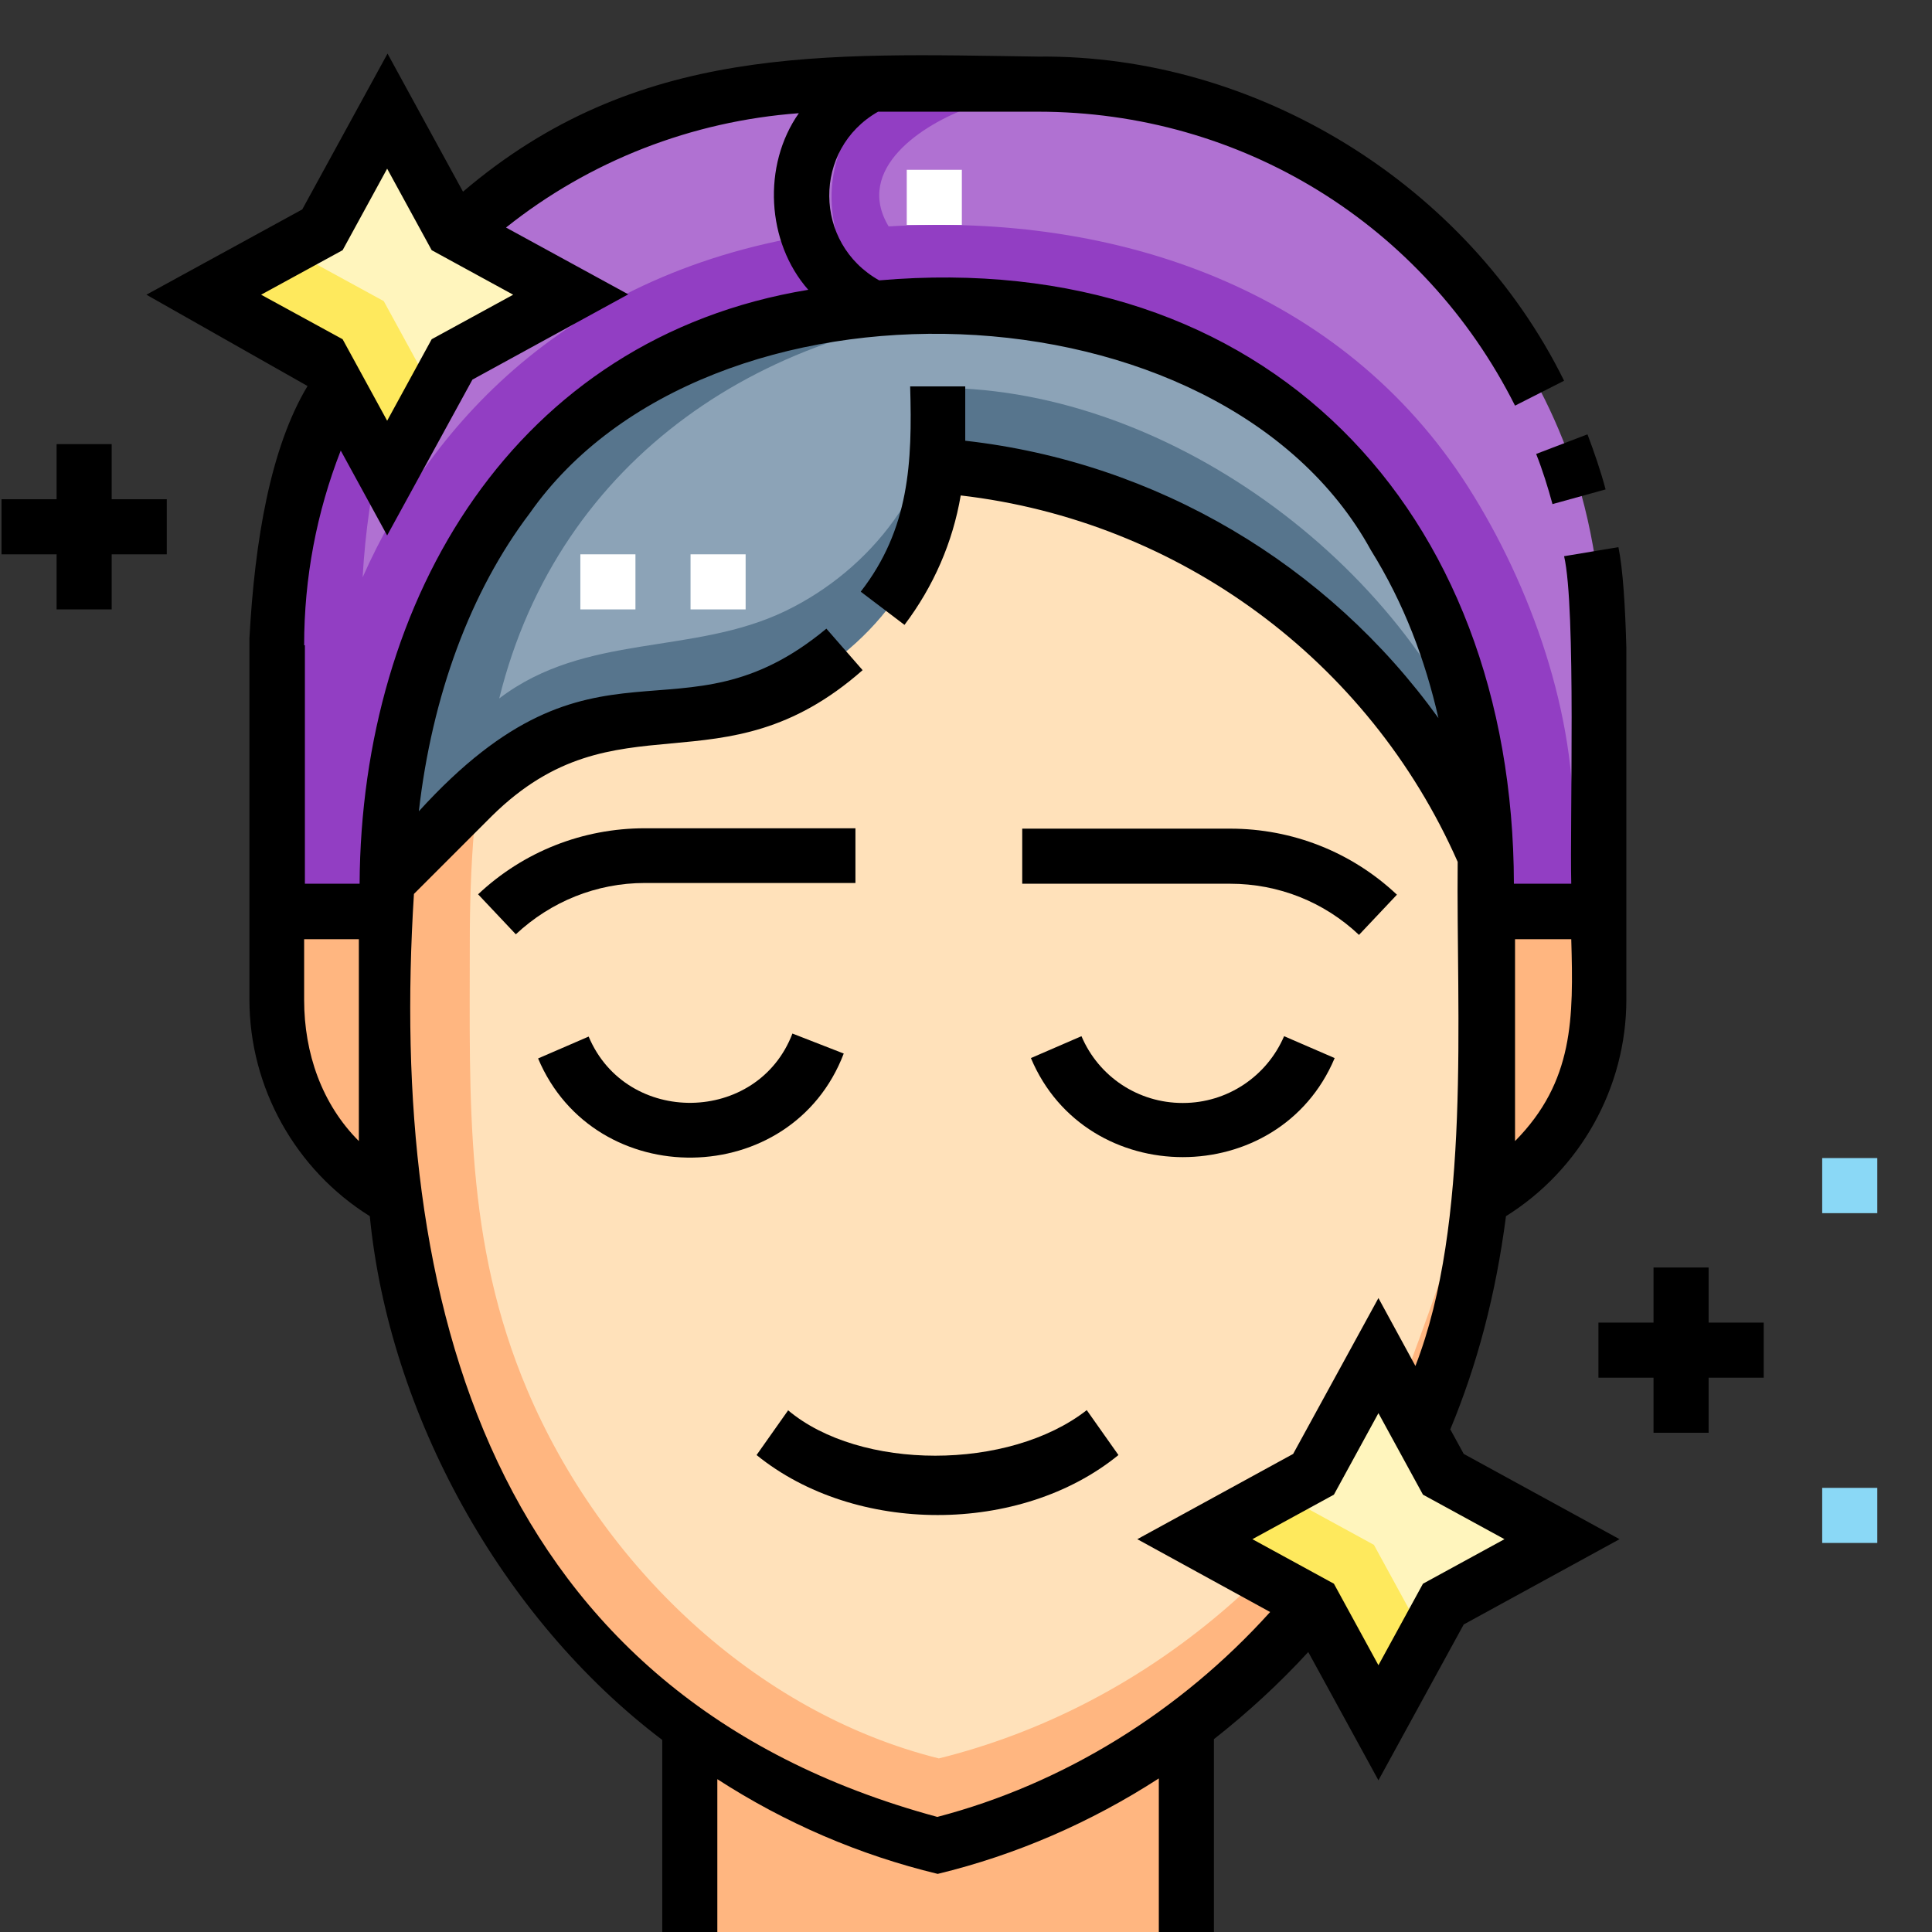 <?xml version="1.0" encoding="UTF-8"?>
<svg id="Layer_1" xmlns="http://www.w3.org/2000/svg" version="1.1" xmlns:xlink="http://www.w3.org/1999/xlink" viewBox="0 0 512 512">
  <rect x="0" y="0" width="512" height="512" fill="#333333" stroke="none"/>
  <!-- Generator: Adobe Illustrator 29.6.1, SVG Export Plug-In . SVG Version: 2.1.1 Build 9)  -->
  <defs>
    <style>
      .st0 {
        fill: #ffb680;
      }

      .st1 {
        fill: #57758d;
      }

      .st2 {
        fill: #fff;
      }

      .st3 {
        fill: #8ca3b7;
      }

      .st4 {
        fill: none;
      }

      .st5 {
        fill: #fee95d;
      }

      .st6 {
        fill: #8ad8f6;
      }

      .st7 {
        fill: #b071d2;
      }

      .st8 {
        fill: #fff5bd;
      }

      .st9 {
        fill: #ffe1ba;
      }

      .st10 {
        fill: #923ec3;
      }

      .st11 {
        clip-path: url(#clippath);
      }
    </style>
    <clipPath id="clippath">
      <rect class="st4" y="14.3" width="497.7" height="497.7"/>
    </clipPath>
  </defs>
  <g id="g3333">
    <g id="g3335">
      <g class="st11">
        <g id="g3337">
          <g id="g3343">
            <path id="path3345" class="st0" d="M103.1,241.7h-29.2v23.4c0,21.3,11.2,40.9,29.5,51.8l-.3-75.2Z"/>
          </g>
          <g id="g3347">
            <path id="path3349" class="st0" d="M394.9,241.7l-.3,75.2c18.3-10.8,29.5-30.5,29.5-51.8v-23.4h-29.2Z"/>
          </g>
          <path id="path3351" class="st0" d="M183.2,449.6h131.5v62.4h-131.5v-62.4Z"/>
          <g id="g3353">
            <path id="path3355" class="st9" d="M372.4,388.3c-9.2,18.2-21.1,35-35.5,49.8-21.4,22-50.1,41.5-88,50.9-37.9-9.5-66.6-29-88-50.9-37.4-38.4-57.8-90.2-57.8-143.8v-60.3s-4.2-152.6,145.8-152.6,145.8,152.6,145.8,152.6v60.3c0,16.6-2,33-5.8,48.9"/>
          </g>
          <g id="g3357">
            <path id="path3359" class="st0" d="M372.4,365.3c-24.9,49.3-69.7,87.3-123.6,100.7-48.8-12.2-89.5-51.4-109.1-97.7-16.6-39.2-15.2-76.8-15.2-118.3s5.1-78.7,28-112.5c24.4-36,64.4-53.7,107.1-55.9-53.6-2.7-105.8,16-133.7,64-14.8,25.5-22.5,56.1-22.9,85.6,0,35-2.7,71.6,4.4,105.9,15,72.1,69.1,133.9,141.4,151.9,53.8-13.5,105.1-54.1,125.6-106.4,5.6-14.3,12-29.2,15.5-44.2,5.1-22.1,4.7-44.7,4.7-67.2,0,34.4-10.7,62.5-22.3,94"/>
          </g>
          <g id="g3361">
            <path id="path3363" class="st7" d="M281.7,22.8c-42.6-1.7-88.8-3.5-127.6,16.7-53.3,27.9-79.8,73.9-79.8,140.3v61.9h29.2c-1.8-52.9,19.4-112.3,66.2-140.6,41.5-25.1,100.9-26.7,145-7.4,35.2,15.5,58.9,46.4,70.7,82.4,6.8,20.9,10.6,43.6,9.9,65.6h29.3c0-37.2,4.5-78.3-6.6-114.3-18.4-59.6-74-102.2-136.3-104.6"/>
          </g>
          <g id="g3365">
            <path id="path3367" class="st10" d="M416.9,221c1-31.4-11.2-65.8-27.8-91.9-33.4-52.5-93.4-72.7-153.6-69.1-9.2-15.3,9.1-27.1,21.4-31.5l-15.8-11.5c-14.2,11.1-24.2,25.3-19.6,44.3-68.9,8.8-106.9,50-125.4,91.7,2.8-48.9,21.2-85.9,55.4-112-51.5,28-77.2,73.6-77.2,138.9v61.9h29.2c-.2-4.6-.1-9.2,0-13.8h0c1.2-32.2,10.6-64.6,28.9-91.1,23.4-33.9,60.7-52,101.2-55.6.2.2,71.1-6.1,111.4,31.9,35.6,31.2,51.8,82.2,50.2,128.6h29.3v-20.7h-7.7Z"/>
          </g>
          <g id="g3369">
            <path id="path3371" class="st3" d="M257.5,81.3c-41.6,0-79.9,8.4-111,38.1-32.6,31-43.1,71-43.1,114.6,7.4-7.4,14.6-15,22.2-22.2,16.4-15.6,34-20.1,55.9-21.7,34.4-2.5,66.4-30.6,67.7-66.3,62.6.2,128.4,50.5,146.6,110.2,0-37.4-6.8-71.8-31-101.6-26.1-32.1-66-51-107.3-51"/>
          </g>
          <g id="g3373">
            <path id="path3375" class="st1" d="M394.8,209.4c-19.7-58.1-84.1-106.4-145.5-106.6-1,25.8-18.4,48.1-41.1,59.1-24.7,11.9-52.9,5.7-75.9,23.2,15.8-64,71.1-100.2,134.8-103.4-43.8-3.1-90,7.8-122,39.2-30.5,30-41.5,71.3-41.5,113,8.1-8.1,24.6-24.4,24.6-24.4,30.2-28.1,52.1-14,78.5-25.9,23.6-10.6,41.8-33.5,42.8-59.9,62.6.2,128.4,50.5,146.6,110.2,0-8.3-.3-16.6-1.1-24.6"/>
          </g>
          <path id="path3377" class="st2" d="M168.4,161.5h-14.6v-14.6h14.6v14.6Z"/>
          <path id="path3379" class="st2" d="M197.6,161.5h-14.6v-14.6h14.6v14.6Z"/>
          <path id="path3381" class="st2" d="M254.9,59.6h-14.6v-14.6h14.6v14.6Z"/>
          <g id="g3383">
            <path id="path3385" class="st8" d="M382.7,390.8l31.4,17.2-31.4,17.2-17.2,31.4-17.2-31.4-31.4-17.2,31.4-17.2,17.2-31.4,17.2,31.4Z"/>
          </g>
          <g id="g3387">
            <path id="path3389" class="st5" d="M364.1,409.4l-24.9-13.6-22.3,12.2,31.4,17.2,17.2,31.4,12.2-22.3-13.6-24.9Z"/>
          </g>
          <g id="g3391">
            <path id="path3393" class="st8" d="M120.2,61.2l31.4,17.2-31.4,17.2-17.2,31.4-17.2-31.4-31.4-17.2,31.4-17.2,17.2-31.4,17.2,31.4Z"/>
          </g>
          <g id="g3395">
            <path id="path3397" class="st5" d="M101.7,79.8l-24.9-13.6-22.3,12.2,31.4,17.2,17.2,31.4,12.2-22.3-13.6-24.9Z"/>
          </g>
          <path id="path3399" class="st6" d="M497.5,321.5h-14.6v-14.6h14.6v14.6Z"/>
          <path id="path3401" class="st6" d="M497.5,408.9h-14.6v-14.6h14.6v14.6Z"/>
          <g id="g3403">
            <path id="path3405" d="M411.4,133.6l14.1-3.9c-1.3-4.9-3-9.8-4.8-14.6l-13.6,5.2c1.7,4.3,3.1,8.8,4.3,13.2"/>
          </g>
          <g id="g3407">
            <path id="path3409" d="M223.6,279.2l-13.6-5.3c-9.2,24.1-44,24.6-54,.8l-13.4,5.8c15,35.6,67.2,34.9,81-1.3"/>
          </g>
          <g id="g3411">
            <path id="path3413" d="M313.4,292.3c-11.7,0-22.2-6.9-26.8-17.7l-13.4,5.8c14.7,35,65.8,35,80.5,0l-13.4-5.8c-4.6,10.7-15.1,17.7-26.8,17.7"/>
          </g>
          <g id="g3415">
            <path id="path3417" d="M360.2,247.7l10-10.6c-12-11.3-27.7-17.5-44.2-17.5h-55.1v14.6h55.1c12.8,0,24.9,4.8,34.2,13.6"/>
          </g>
          <g id="g3419">
            <path id="path3421" d="M226.7,234.1v-14.6h-55.8c-16.5,0-32.2,6.2-44.2,17.5l10,10.6c9.3-8.7,21.4-13.6,34.2-13.6h55.8Z"/>
          </g>
          <g id="g3423">
            <path id="path3425" d="M208.9,373.7l-8.4,11.9c26.1,21.2,69.9,21.2,95.9,0l-8.4-11.9c-20.6,16.1-60.1,16.1-79.2,0"/>
          </g>
          <g id="g3427">
            <path id="path3429" d="M377.1,419.7l-11.8,21.6-11.8-21.6-21.6-11.8,21.6-11.8,11.8-21.6,11.8,21.6,21.6,11.8-21.6,11.8ZM248.4,481.5c-119-32.2-145.5-137.1-138.7-244.6l20.7-20.7c33.2-32.7,60.7-5.6,98.2-38.6l-9.6-11c-39,32.4-60.7-3.6-108,48.4,3.5-30.7,13.7-58.3,29.4-79,46.9-66.9,183.1-62.8,222.9,9.8,8.9,14.3,14.4,29.2,17.9,44.5-29.3-40.7-74.7-67.8-125.4-73.5v-14.4h-14.6c.6,20.2-.2,37.8-13.1,54.4l11.6,8.8c7.7-10.2,12.8-21.9,14.9-34.3,57.8,6.7,108.1,43.6,131.7,97.1-.4,40.7,3.6,95.5-11.2,133.6l-9.8-18-22.6,41.3-41.3,22.6,35.2,19.3c-23.9,26.5-54.9,45.6-88.2,54.3M80.6,265v-16.1h14.5v53.5c-9.8-9.8-14.5-23.3-14.5-37.4M80.6,171c0-17.9,3.3-35.2,9.7-51.6l12.3,22.5,22.6-41.3,41.3-22.6-32.4-17.7c22.2-17.7,49.2-28.2,77.6-30.3-9.7,13.8-8.6,34.2,2.5,46.8-77.8,12.8-118.5,81.9-118.9,157.4h-14.5v-63.2ZM69.2,78.1l21.6-11.8,11.8-21.6,11.8,21.6,21.6,11.8-21.6,11.8-11.8,21.6-11.8-21.6-21.6-11.8ZM416.4,248.9c.6,20.9.7,37.7-14.9,53.5v-53.5h14.9ZM384.3,378.9c7.2-17.3,12.1-35.8,14.8-56.6,19.7-12.3,31.9-34.1,31.9-57.4v-93.2c-.3-11.1-.9-20.8-2.1-26.7l-14.4,2.4c3.2,13.7,1.5,70.8,1.9,86.8h-15.2c-.2-98.9-65.4-168.8-168.2-159.9-17.5-9.8-17.7-34.8-.3-44.7h42.4c53.8,0,102.2,29.8,126.4,77.9l13-6.6c-25.6-51.9-81.4-86.5-139.4-85.9-56.6-.8-106.3-3.5-152.4,35.8l-20-36.6-22.6,41.3-41.3,22.6,42.7,24.2c-9.8,16.3-14,40.9-15.4,66.9v95.7c0,23.3,12.2,45.1,31.9,57.4,5.1,52.2,34.7,106.4,77.5,138.8v50.9h14.6v-40.5c18.1,11.7,37.7,20.1,58.4,25.1,20.7-5,40.5-13.6,58.6-25.3v40.7h14.6v-51.1c8.9-7,17.3-14.7,25-23.1l18.6,34,22.6-41.3,41.3-22.6-41.3-22.6-3.5-6.4Z"/>
          </g>
          <g id="g3431">
            <path id="path3433" d="M452.8,335.9h-14.6v14.6h-14.6v14.6h14.6v14.6h14.6v-14.6h14.6v-14.6h-14.6v-14.6Z"/>
          </g>
          <g id="g3435">
            <path id="path3437" d="M29.6,117.7h-14.6v14.6H.4v14.6h14.6v14.6h14.6v-14.6h14.6v-14.6h-14.6v-14.6Z"/>
          </g>
        </g>
      </g>
    </g>
  </g>
</svg>
